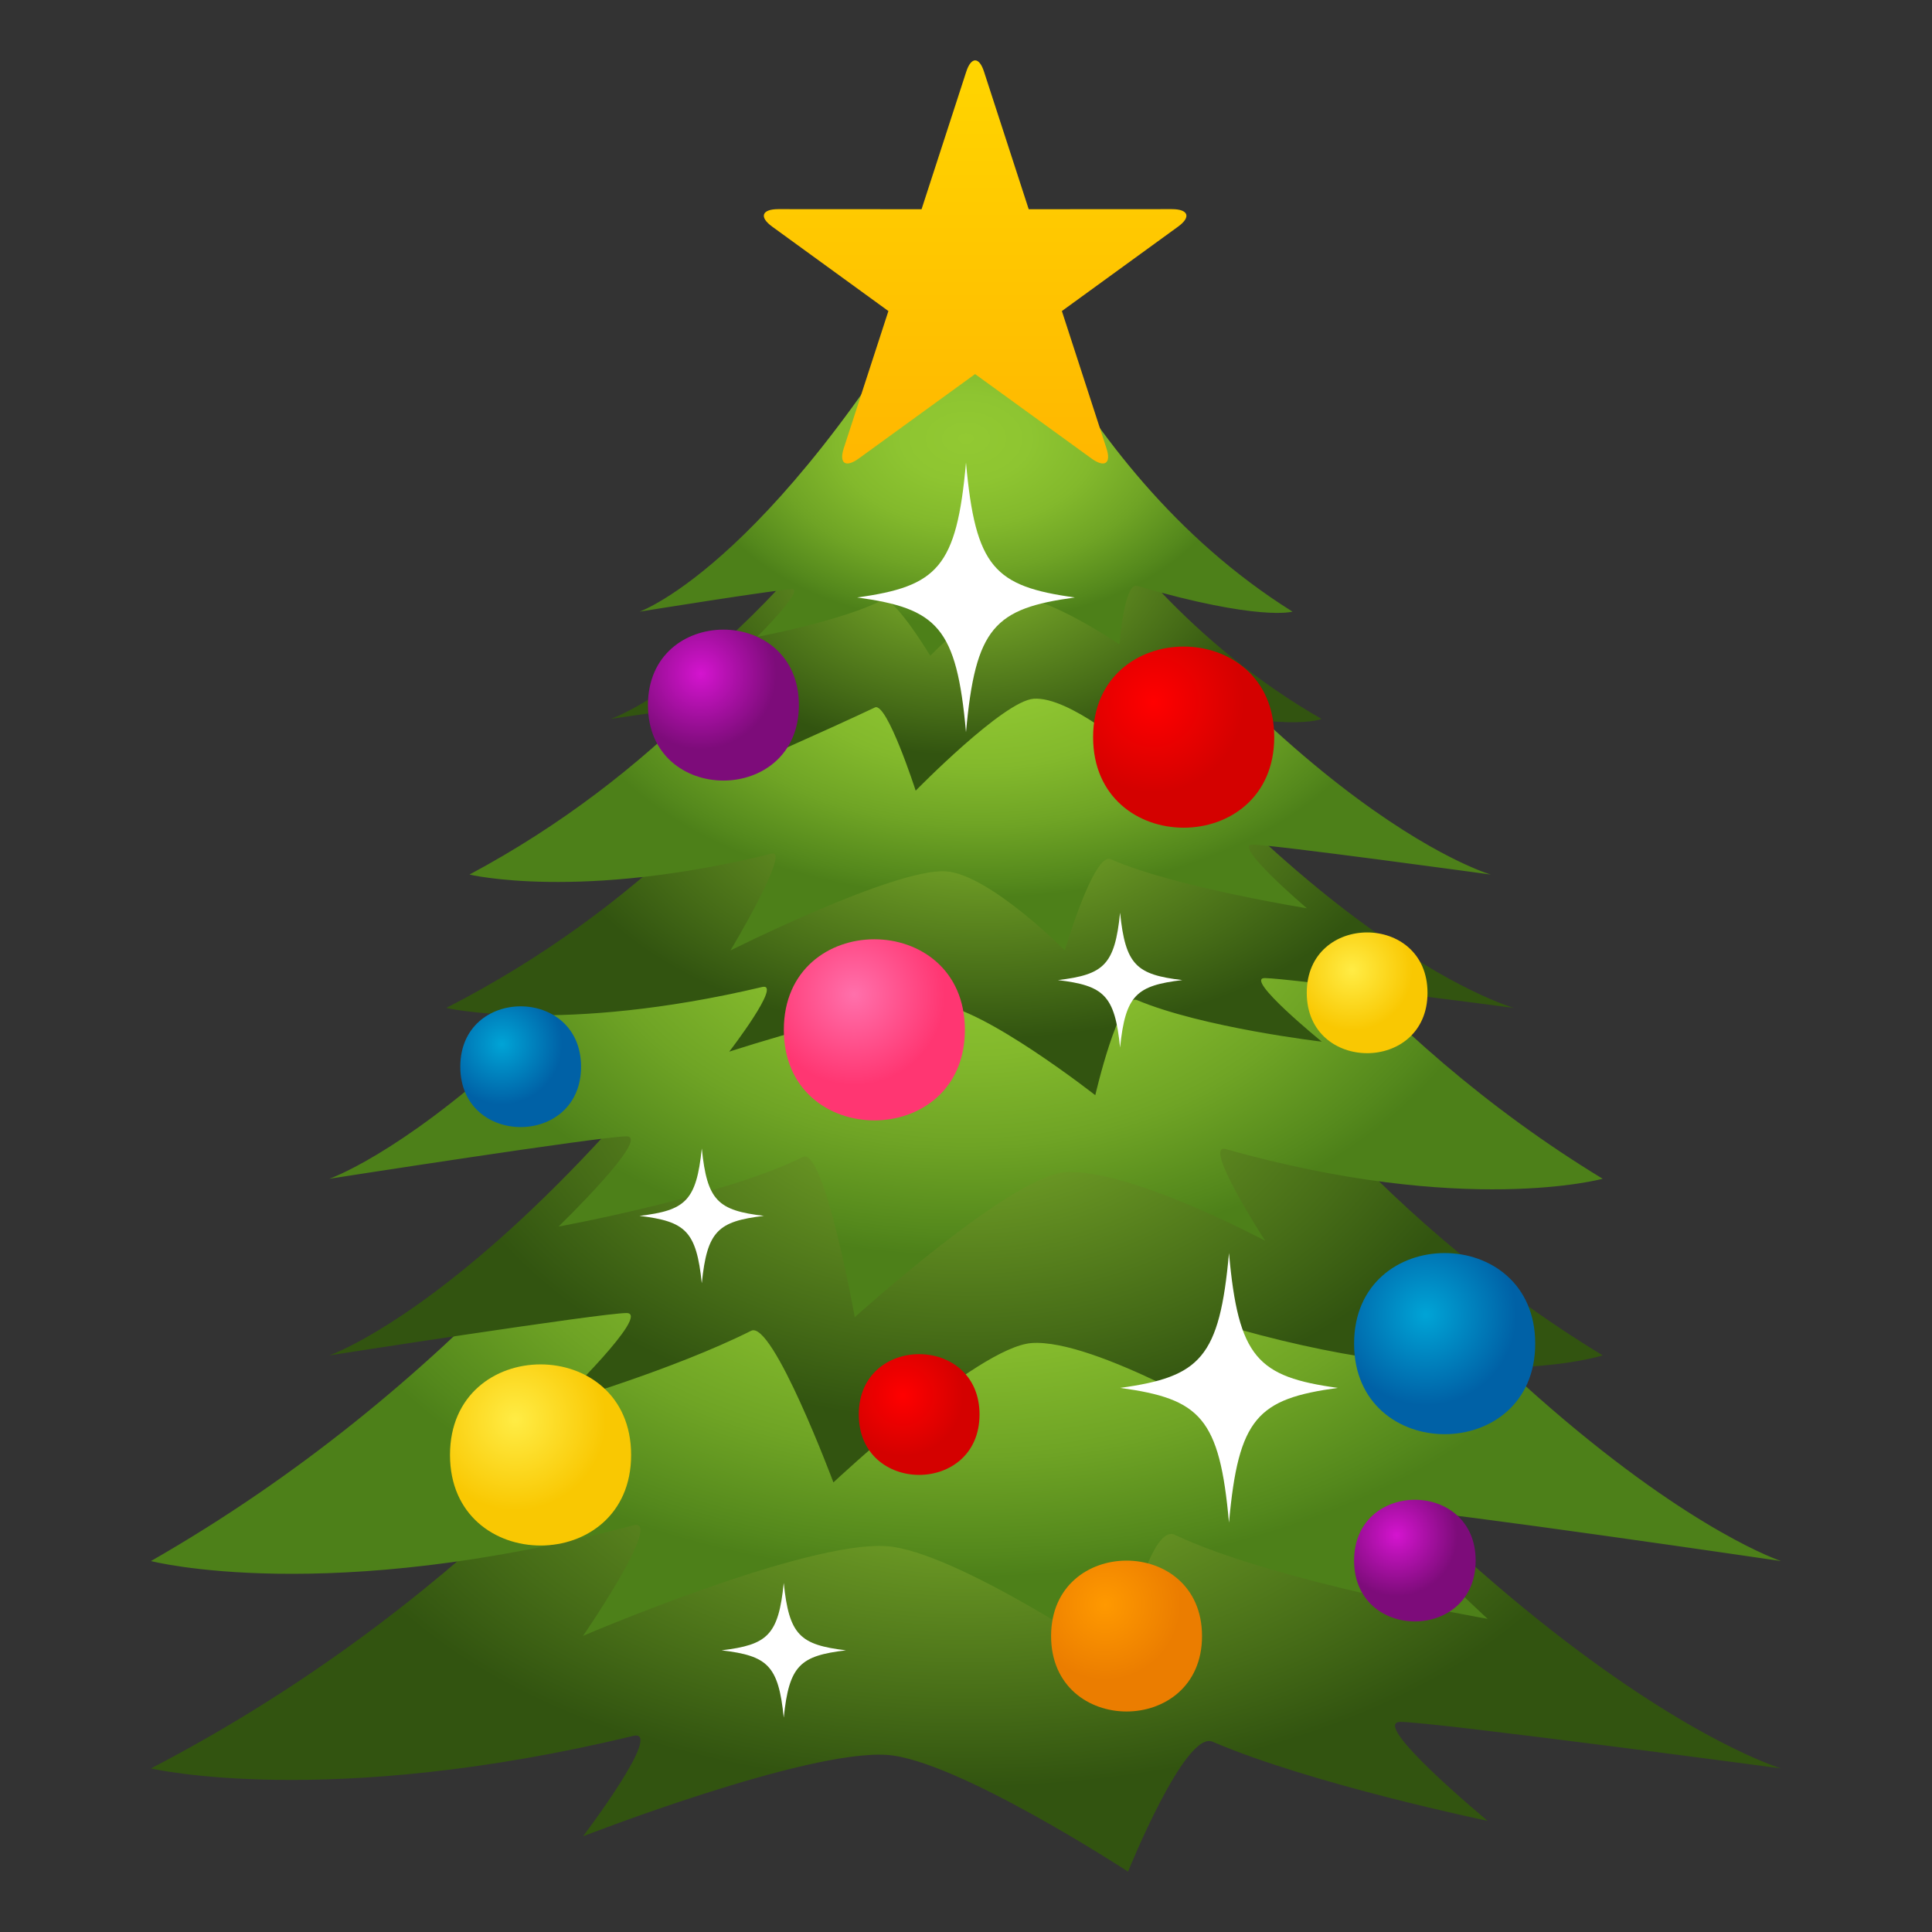 <svg width="24" height="24" viewBox="0 0 24 24" fill="none" xmlns="http://www.w3.org/2000/svg">
<rect x="0" y="0" width="24" height="24" fill="#333333" stroke="none"/>
<path d="M22.125 21.968C22.125 21.968 17.873 20.71 12.025 11.98C11.448 11.118 9.246 18.135 1.875 21.968C1.875 21.968 4.06 22.481 7.866 21.564C8.259 21.47 7.243 22.811 7.243 22.811C7.243 22.811 10.005 21.735 11.015 21.8C11.874 21.854 14.013 23.25 14.013 23.25C14.013 23.25 14.722 21.491 15.062 21.636C16.304 22.168 18.48 22.619 18.48 22.619C18.48 22.619 16.997 21.39 17.398 21.39C17.799 21.39 22.125 21.968 22.125 21.968Z" fill="url(#paint0_radial_0_50838)"/>
<path d="M22.125 19.392C22.125 19.392 17.873 18.008 12.025 8.39C11.448 7.44 9.246 15.171 1.875 19.392C1.875 19.392 4.06 19.959 7.866 18.948C8.259 18.843 7.243 20.321 7.243 20.321C7.243 20.321 10.005 19.137 11.015 19.207C11.875 19.268 13.909 20.648 13.909 20.648C13.909 20.648 14.254 18.905 14.594 19.066C15.836 19.653 18.48 20.11 18.48 20.11C18.48 20.11 16.998 18.756 17.398 18.756C17.799 18.757 22.125 19.392 22.125 19.392Z" fill="url(#paint1_radial_0_50838)"/>
<path d="M4.091 16.837C4.091 16.837 7.456 15.689 12.025 7.715C12.476 6.927 14.151 13.337 19.909 16.837C19.909 16.837 18.352 17.347 15.379 16.51C15.072 16.423 15.459 17.742 15.459 17.742C15.459 17.742 13.602 16.625 12.814 16.684C12.142 16.734 10.353 18.415 10.353 18.415C10.353 18.415 9.598 16.398 9.332 16.531C8.362 17.017 6.938 17.432 6.938 17.432C6.938 17.432 8.096 16.311 7.783 16.311C7.47 16.311 4.091 16.837 4.091 16.837Z" fill="url(#paint2_radial_0_50838)"/>
<path d="M4.091 14.643C4.091 14.643 7.456 13.494 12.025 5.519C12.476 4.732 14.151 11.143 19.909 14.643C19.909 14.643 18.202 15.113 15.229 14.275C14.922 14.188 15.716 15.413 15.716 15.413C15.716 15.413 14.014 14.504 13.226 14.563C12.553 14.613 10.618 16.363 10.618 16.363C10.618 16.363 10.239 14.239 9.974 14.372C9.004 14.859 6.938 15.237 6.938 15.237C6.938 15.237 8.096 14.116 7.783 14.116C7.47 14.116 4.091 14.643 4.091 14.643Z" fill="url(#paint3_radial_0_50838)"/>
<path d="M18.808 12.521C18.808 12.521 15.856 11.71 12.025 6.087C11.646 5.533 10.371 10.053 5.543 12.521C5.543 12.521 6.974 12.851 9.467 12.261C9.725 12.199 9.059 13.064 9.059 13.064C9.059 13.064 10.986 12.435 11.648 12.476C12.21 12.511 13.606 13.605 13.606 13.605C13.606 13.605 13.9 12.33 14.123 12.423C14.937 12.766 16.42 12.94 16.42 12.94C16.42 12.94 15.449 12.15 15.711 12.15C15.974 12.149 18.808 12.521 18.808 12.521Z" fill="url(#paint4_radial_0_50838)"/>
<path d="M18.519 10.864C18.519 10.864 15.689 10.054 12.025 4.431C11.664 3.876 10.45 8.396 5.832 10.864C5.832 10.864 7.201 11.194 9.585 10.604C9.832 10.543 9.074 11.807 9.074 11.807C9.074 11.807 11.116 10.783 11.749 10.824C12.288 10.859 13.228 11.807 13.228 11.807C13.228 11.807 13.587 10.579 13.8 10.674C14.579 11.017 16.235 11.283 16.235 11.283C16.235 11.283 15.306 10.492 15.557 10.492C15.809 10.492 18.519 10.864 18.519 10.864Z" fill="url(#paint5_radial_0_50838)"/>
<path d="M7.584 8.931C7.584 8.931 9.474 8.325 12.025 4.113C12.277 3.699 13.201 7.084 16.417 8.931C16.417 8.931 15.985 9.122 14.325 8.68C14.154 8.634 14.075 9.338 14.075 9.338C14.075 9.338 13.282 8.649 12.841 8.68C12.466 8.706 11.375 9.822 11.375 9.822C11.375 9.822 11.018 8.718 10.869 8.788C10.327 9.046 9.067 9.601 9.067 9.601C9.067 9.601 9.82 8.653 9.645 8.653C9.47 8.653 7.584 8.931 7.584 8.931Z" fill="url(#paint6_radial_0_50838)"/>
<path d="M7.945 7.598C7.945 7.598 9.683 6.992 12.025 2.781C12.257 2.366 13.103 5.75 16.056 7.598C16.056 7.598 15.648 7.721 14.124 7.278C13.966 7.233 13.906 8.005 13.906 8.005C13.906 8.005 12.99 7.383 12.585 7.414C12.241 7.441 11.556 8.146 11.556 8.146C11.556 8.146 11.097 7.385 10.962 7.454C10.464 7.712 9.405 7.912 9.405 7.912C9.405 7.912 9.999 7.319 9.839 7.319C9.678 7.319 7.945 7.598 7.945 7.598Z" fill="url(#paint7_radial_0_50838)"/>
<path d="M13.579 9.157C13.579 10.657 15.829 10.657 15.829 9.157C15.829 7.657 13.579 7.657 13.579 9.157Z" fill="url(#paint8_radial_0_50838)"/>
<path d="M10.668 17.571C10.668 18.572 12.168 18.572 12.168 17.571C12.168 16.572 10.668 16.572 10.668 17.571Z" fill="url(#paint9_radial_0_50838)"/>
<path d="M16.821 16.691C16.821 18.191 19.071 18.191 19.071 16.691C19.071 15.191 16.821 15.191 16.821 16.691Z" fill="url(#paint10_radial_0_50838)"/>
<path d="M5.718 13.251C5.718 14.251 7.218 14.251 7.218 13.251C7.218 12.251 5.718 12.251 5.718 13.251Z" fill="url(#paint11_radial_0_50838)"/>
<path d="M5.59 18.074C5.59 19.574 7.84 19.574 7.84 18.074C7.84 16.574 5.59 16.574 5.59 18.074Z" fill="url(#paint12_radial_0_50838)"/>
<path d="M16.233 12.333C16.233 13.333 17.733 13.333 17.733 12.333C17.733 11.333 16.233 11.333 16.233 12.333Z" fill="url(#paint13_radial_0_50838)"/>
<path d="M13.057 20.324C13.057 21.573 14.932 21.573 14.932 20.324C14.932 19.074 13.057 19.074 13.057 20.324Z" fill="url(#paint14_radial_0_50838)"/>
<path d="M9.737 12.793C9.737 14.293 11.986 14.293 11.986 12.793C11.986 11.293 9.737 11.293 9.737 12.793Z" fill="url(#paint15_radial_0_50838)"/>
<path d="M8.049 8.759C8.049 10.009 9.924 10.009 9.924 8.759C9.924 7.509 8.049 7.509 8.049 8.759Z" fill="url(#paint16_radial_0_50838)"/>
<path d="M16.821 19.386C16.821 20.394 18.331 20.394 18.331 19.386C18.332 18.379 16.821 18.379 16.821 19.386Z" fill="url(#paint17_radial_0_50838)"/>
<path d="M15.267 15.566C15.149 16.869 14.912 17.103 13.915 17.241C14.912 17.377 15.15 17.612 15.267 18.915C15.384 17.612 15.621 17.377 16.619 17.241C15.621 17.103 15.383 16.868 15.267 15.566Z" fill="white"/>
<path d="M12 5.747C11.883 7.05 11.646 7.284 10.648 7.422C11.646 7.558 11.883 7.793 12 9.096C12.117 7.793 12.354 7.558 13.352 7.422C12.354 7.284 12.117 7.05 12 5.747Z" fill="white"/>
<path d="M13.914 11.338C13.848 11.989 13.712 12.107 13.142 12.175C13.712 12.244 13.848 12.361 13.914 13.012C13.981 12.361 14.117 12.243 14.687 12.175C14.117 12.107 13.981 11.99 13.914 11.338Z" fill="white"/>
<path d="M9.736 19.664C9.67 20.315 9.534 20.432 8.964 20.501C9.534 20.569 9.67 20.686 9.736 21.337C9.803 20.686 9.939 20.569 10.509 20.501C9.939 20.432 9.803 20.315 9.736 19.664Z" fill="white"/>
<path d="M8.718 14.267C8.65 14.919 8.515 15.036 7.944 15.104C8.515 15.173 8.65 15.29 8.718 15.941C8.784 15.29 8.919 15.172 9.49 15.104C8.919 15.036 8.784 14.919 8.718 14.267Z" fill="white"/>
<path d="M12.003 0.891C12.064 0.703 12.164 0.703 12.224 0.891L12.779 2.599L14.557 2.598C14.764 2.598 14.799 2.696 14.635 2.815L13.191 3.864L13.745 5.57C13.807 5.758 13.722 5.814 13.558 5.695L12.113 4.647L10.669 5.695C10.505 5.814 10.421 5.758 10.481 5.57L11.036 3.864L9.592 2.815C9.428 2.696 9.463 2.598 9.669 2.598L11.448 2.599L12.003 0.891Z" fill="url(#paint18_linear_0_50838)"/>
<defs>
<radialGradient id="paint0_radial_0_50838" cx="0" cy="0" r="1" gradientUnits="userSpaceOnUse" gradientTransform="translate(12 17.58) scale(8.233 4.611)">
<stop stop-color="#83B52D"/>
<stop offset="0.255" stop-color="#72A127"/>
<stop offset="0.776" stop-color="#466C17"/>
<stop offset="1" stop-color="#325410"/>
</radialGradient>
<radialGradient id="paint1_radial_0_50838" cx="0" cy="0" r="1" gradientUnits="userSpaceOnUse" gradientTransform="translate(12 14.479) scale(8.414 5.127)">
<stop stop-color="#92C932"/>
<stop offset="0.231" stop-color="#8EC531"/>
<stop offset="0.467" stop-color="#83B92C"/>
<stop offset="0.706" stop-color="#6FA425"/>
<stop offset="0.944" stop-color="#54881C"/>
<stop offset="1" stop-color="#4D8019"/>
</radialGradient>
<radialGradient id="paint2_radial_0_50838" cx="0" cy="0" r="1" gradientUnits="userSpaceOnUse" gradientTransform="translate(12 13.032) scale(6.794 4.625)">
<stop stop-color="#83B52D"/>
<stop offset="0.255" stop-color="#72A127"/>
<stop offset="0.776" stop-color="#466C17"/>
<stop offset="1" stop-color="#325410"/>
</radialGradient>
<radialGradient id="paint3_radial_0_50838" cx="0" cy="0" r="1" gradientUnits="userSpaceOnUse" gradientTransform="translate(12 10.908) scale(6.824 4.706)">
<stop stop-color="#92C932"/>
<stop offset="0.231" stop-color="#8EC531"/>
<stop offset="0.467" stop-color="#83B92C"/>
<stop offset="0.706" stop-color="#6FA425"/>
<stop offset="0.944" stop-color="#54881C"/>
<stop offset="1" stop-color="#4D8019"/>
</radialGradient>
<radialGradient id="paint4_radial_0_50838" cx="0" cy="0" r="1" gradientUnits="userSpaceOnUse" gradientTransform="translate(12.176 9.823) scale(5.417 3.089)">
<stop stop-color="#83B52D"/>
<stop offset="0.255" stop-color="#72A127"/>
<stop offset="0.776" stop-color="#466C17"/>
<stop offset="1" stop-color="#325410"/>
</radialGradient>
<radialGradient id="paint5_radial_0_50838" cx="0" cy="0" r="1" gradientUnits="userSpaceOnUse" gradientTransform="translate(12.175 8.096) scale(5.215 3.051)">
<stop stop-color="#92C932"/>
<stop offset="0.231" stop-color="#8EC531"/>
<stop offset="0.467" stop-color="#83B92C"/>
<stop offset="0.706" stop-color="#6FA425"/>
<stop offset="0.944" stop-color="#54881C"/>
<stop offset="1" stop-color="#4D8019"/>
</radialGradient>
<radialGradient id="paint6_radial_0_50838" cx="0" cy="0" r="1" gradientUnits="userSpaceOnUse" gradientTransform="translate(12 6.951) scale(3.74 2.432)">
<stop stop-color="#83B52D"/>
<stop offset="0.255" stop-color="#72A127"/>
<stop offset="0.776" stop-color="#466C17"/>
<stop offset="1" stop-color="#325410"/>
</radialGradient>
<radialGradient id="paint7_radial_0_50838" cx="0" cy="0" r="1" gradientUnits="userSpaceOnUse" gradientTransform="translate(12 5.447) scale(3.46 2.303)">
<stop stop-color="#92C932"/>
<stop offset="0.231" stop-color="#8EC531"/>
<stop offset="0.467" stop-color="#83B92C"/>
<stop offset="0.706" stop-color="#6FA425"/>
<stop offset="0.944" stop-color="#54881C"/>
<stop offset="1" stop-color="#4D8019"/>
</radialGradient>
<radialGradient id="paint8_radial_0_50838" cx="0" cy="0" r="1" gradientUnits="userSpaceOnUse" gradientTransform="translate(14.329 8.719) scale(1.125)">
<stop stop-color="#FF0000"/>
<stop offset="1" stop-color="#D40100"/>
</radialGradient>
<radialGradient id="paint9_radial_0_50838" cx="0" cy="0" r="1" gradientUnits="userSpaceOnUse" gradientTransform="translate(11.216 17.337) scale(0.75 0.75)">
<stop stop-color="#FF0000"/>
<stop offset="1" stop-color="#D40100"/>
</radialGradient>
<radialGradient id="paint10_radial_0_50838" cx="0" cy="0" r="1" gradientUnits="userSpaceOnUse" gradientTransform="translate(17.712 16.332) scale(1.125)">
<stop stop-color="#00A4D6"/>
<stop offset="1" stop-color="#0061A6"/>
</radialGradient>
<radialGradient id="paint11_radial_0_50838" cx="0" cy="0" r="1" gradientUnits="userSpaceOnUse" gradientTransform="translate(6.234 12.97) scale(0.75 0.75)">
<stop stop-color="#00A4D6"/>
<stop offset="1" stop-color="#0061A6"/>
</radialGradient>
<radialGradient id="paint12_radial_0_50838" cx="0" cy="0" r="1" gradientUnits="userSpaceOnUse" gradientTransform="translate(6.402 17.636) scale(1.125)">
<stop stop-color="#FFEC45"/>
<stop offset="1" stop-color="#F9C802"/>
</radialGradient>
<radialGradient id="paint13_radial_0_50838" cx="0" cy="0" r="1" gradientUnits="userSpaceOnUse" gradientTransform="translate(16.796 12.052) scale(0.75 0.75)">
<stop stop-color="#FFEC45"/>
<stop offset="1" stop-color="#F9C802"/>
</radialGradient>
<radialGradient id="paint14_radial_0_50838" cx="0" cy="0" r="1" gradientUnits="userSpaceOnUse" gradientTransform="translate(13.73 19.933) scale(0.937 0.937)">
<stop stop-color="#FF9900"/>
<stop offset="1" stop-color="#EB7D00"/>
</radialGradient>
<radialGradient id="paint15_radial_0_50838" cx="0" cy="0" r="1" gradientUnits="userSpaceOnUse" gradientTransform="translate(10.612 12.356) scale(1.125)">
<stop stop-color="#FF70AB"/>
<stop offset="1" stop-color="#FF3672"/>
</radialGradient>
<radialGradient id="paint16_radial_0_50838" cx="0" cy="0" r="1" gradientUnits="userSpaceOnUse" gradientTransform="translate(8.705 8.369) scale(0.938 0.938)">
<stop stop-color="#D414CF"/>
<stop offset="1" stop-color="#7D0C7A"/>
</radialGradient>
<radialGradient id="paint17_radial_0_50838" cx="0" cy="0" r="1" gradientUnits="userSpaceOnUse" gradientTransform="translate(17.35 19.072) scale(0.755 0.756)">
<stop stop-color="#D414CF"/>
<stop offset="1" stop-color="#7D0C7A"/>
</radialGradient>
<linearGradient id="paint18_linear_0_50838" x1="14.739" y1="5.757" x2="14.739" y2="0.75" gradientUnits="userSpaceOnUse">
<stop stop-color="#FFB700"/>
<stop offset="1" stop-color="#FFD500"/>
</linearGradient>
</defs>
</svg>
